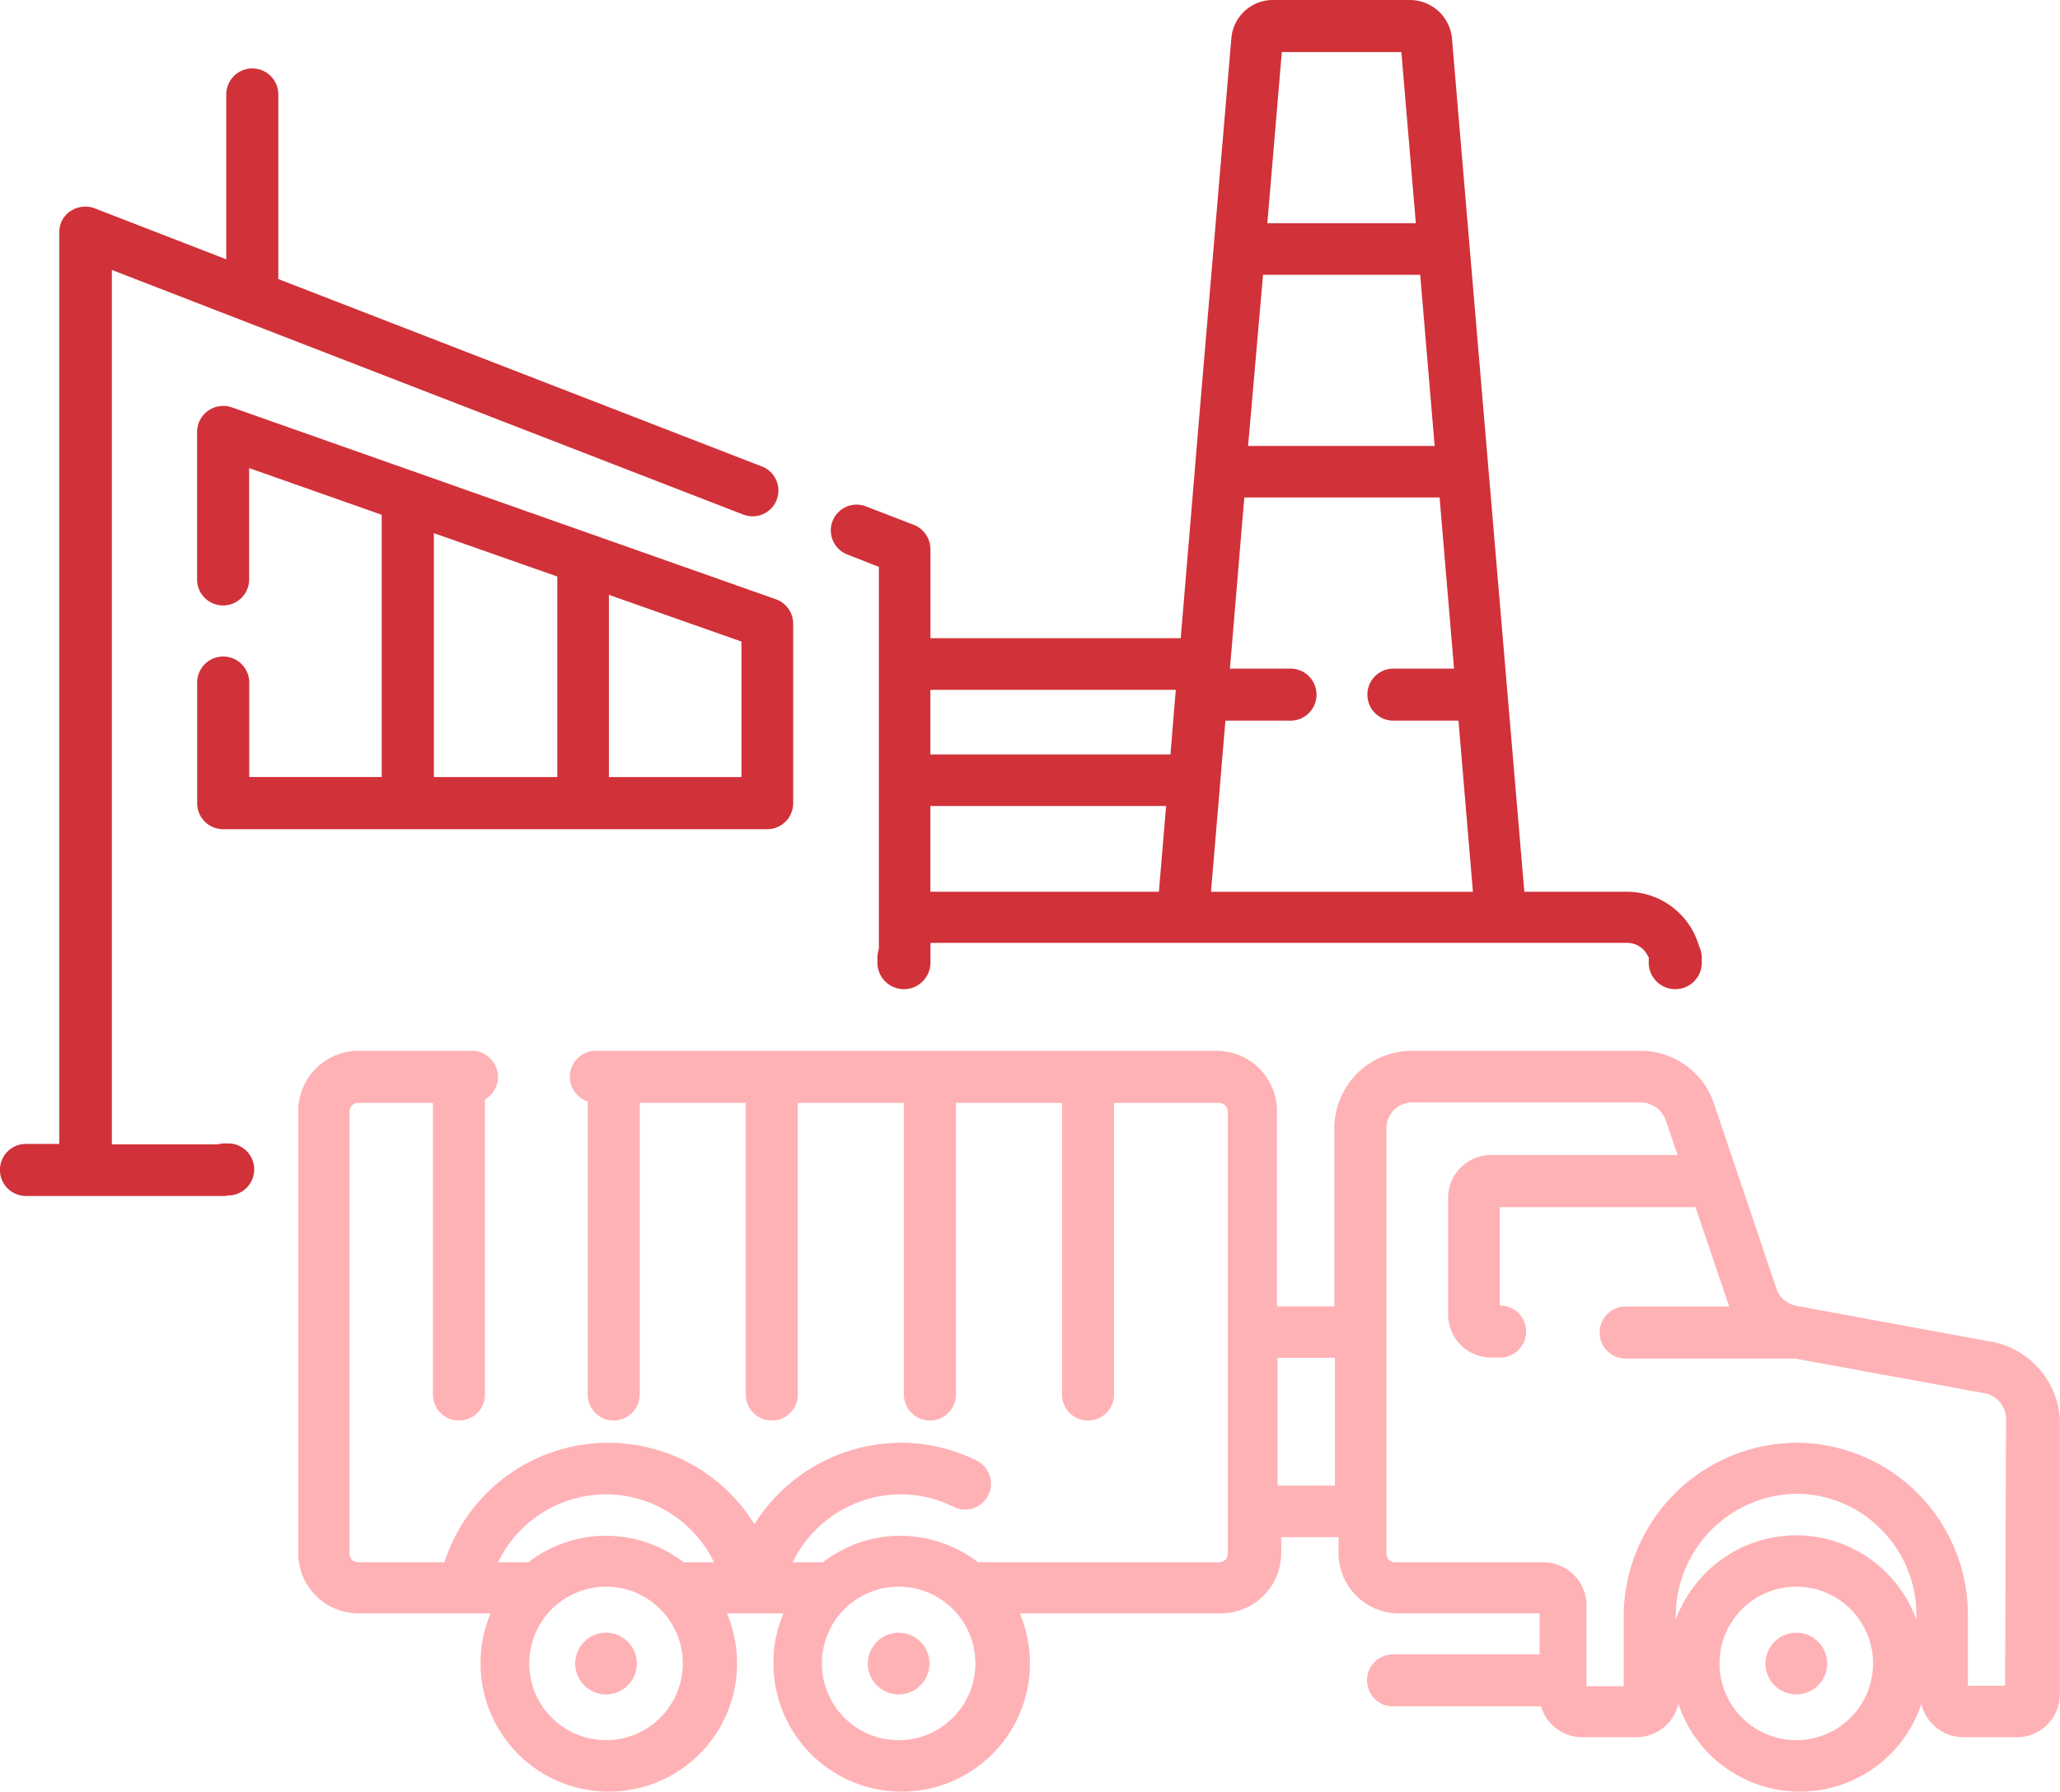<svg xmlns="http://www.w3.org/2000/svg" width="61.733" height="53.7" viewBox="0 0 61.733 53.7">
  <g id="industrial" transform="translate(-43.6 -62.6)">
    <path id="Path_436" data-name="Path 436" d="M386.395,255.8a.8.8,0,0,0-.795.795v.116a.795.795,0,1,0,1.589,0v-.116A.8.8,0,0,0,386.395,255.8Z" transform="translate(-292.591 -165.288)" fill="#d13138"/>
    <path id="Path_437" data-name="Path 437" d="M226.395,255.8a.8.8,0,0,0-.795.795v.116a.795.795,0,1,0,1.589,0v-.116A.792.792,0,0,0,226.395,255.8Z" transform="translate(-155.706 -165.288)" fill="#d13138"/>
    <path id="Path_438" data-name="Path 438" d="M84.7,300.58a.777.777,0,0,0,.78.78H85.6a.78.78,0,1,0,0-1.56H85.48A.8.8,0,0,0,84.7,300.58Z" transform="translate(-35.162 -202.931)" fill="#d13138"/>
    <g id="Group_461" data-name="Group 461" transform="translate(52.543 94.095)">
      <path id="Path_439" data-name="Path 439" d="M156.282,289.326l-5.894-1.084a.785.785,0,0,1-.592-.506l-1.878-5.562a2.318,2.318,0,0,0-2.2-1.575h-6.848a2.324,2.324,0,0,0-2.326,2.326v5.331h-1.719v-5.851a1.807,1.807,0,0,0-1.806-1.806H114.414a.778.778,0,0,0-.246,1.517V290.9a.78.78,0,1,0,1.56,0V282.16h3.178V290.9a.78.78,0,1,0,1.56,0V282.16h3.178V290.9a.78.78,0,1,0,1.56,0V282.16h3.178V290.9a.78.78,0,1,0,1.56,0V282.16h3.149a.259.259,0,0,1,.26.26v13.248a.259.259,0,0,1-.26.26H125.87a3.865,3.865,0,0,0-2.326-.795,3.8,3.8,0,0,0-2.326.795h-.91a3.633,3.633,0,0,1,3.236-2.037,3.524,3.524,0,0,1,1.589.376.775.775,0,0,0,.693-1.387,5.147,5.147,0,0,0-2.283-.535,5.2,5.2,0,0,0-4.377,2.442,5.153,5.153,0,0,0-9.289,1.141h-2.586a.259.259,0,0,1-.26-.26V282.42a.259.259,0,0,1,.26-.26h2.239V290.9a.78.78,0,1,0,1.56,0v-8.842a.782.782,0,0,0-.39-1.459h-3.4a1.807,1.807,0,0,0-1.806,1.806v13.248a1.807,1.807,0,0,0,1.806,1.806h3.959a3.724,3.724,0,0,0-.3,1.5,3.843,3.843,0,0,0,7.686,0,3.984,3.984,0,0,0-.3-1.5h1.69a3.724,3.724,0,0,0-.3,1.5,3.843,3.843,0,0,0,7.686,0,3.984,3.984,0,0,0-.3-1.5h6.024a1.807,1.807,0,0,0,1.806-1.806v-.477h1.719v.477a1.807,1.807,0,0,0,1.806,1.806h4.219v1.228h-4.392a.78.78,0,1,0,0,1.56h4.435a1.292,1.292,0,0,0,1.242.925h1.618a1.3,1.3,0,0,0,1.257-1,3.835,3.835,0,0,0,7.281,0,1.3,1.3,0,0,0,1.257,1H157a1.289,1.289,0,0,0,1.286-1.286v-8.278a2.52,2.52,0,0,0-2.008-2.283Zm-41.564,4.565a3.616,3.616,0,0,1,3.236,2.037h-.91a3.8,3.8,0,0,0-4.652,0h-.91A3.607,3.607,0,0,1,114.717,293.891Zm0,7.368a2.3,2.3,0,1,1,2.3-2.3A2.3,2.3,0,0,1,114.717,301.259Zm8.769,0a2.3,2.3,0,1,1,2.3-2.3A2.3,2.3,0,0,1,123.487,301.259Zm11.355-7.628V289.8h1.719v3.828Zm15.545,7.628a2.3,2.3,0,1,1,2.3-2.3A2.3,2.3,0,0,1,150.387,301.259Zm0-6.14a3.857,3.857,0,0,0-3.612,2.528v-.087a3.672,3.672,0,0,1,3.54-3.684,3.554,3.554,0,0,1,2.586,1.04,3.6,3.6,0,0,1,1.084,2.572v.159a3.838,3.838,0,0,0-3.6-2.528Zm6.256,4.508H155.53v-2.138a5.155,5.155,0,0,0-5.244-5.143,5.216,5.216,0,0,0-5.071,5.23v2.066H144.1v-2.427a1.289,1.289,0,0,0-1.286-1.286h-4.45a.259.259,0,0,1-.26-.26V282.926a.777.777,0,0,1,.78-.78h6.848a.8.8,0,0,1,.737.52l.361,1.055h-5.591a1.289,1.289,0,0,0-1.286,1.286v3.5a1.289,1.289,0,0,0,1.286,1.286h.274a.78.78,0,1,0,0-1.56H141.5v-2.947h5.866l1,2.947c0,.014,0,.014.014.029h-3.106a.78.78,0,0,0,0,1.56h5.071l5.692,1.04a.788.788,0,0,1,.636.766l-.029,8Z" transform="translate(-105.5 -280.6)" fill="#ffb2b6"/>
      <circle id="Ellipse_11" data-name="Ellipse 11" cx="0.925" cy="0.925" r="0.925" transform="translate(8.293 17.438)" fill="#ffb2b6"/>
      <circle id="Ellipse_12" data-name="Ellipse 12" cx="0.925" cy="0.925" r="0.925" transform="translate(17.062 17.438)" fill="#ffb2b6"/>
      <circle id="Ellipse_13" data-name="Ellipse 13" cx="0.925" cy="0.925" r="0.925" transform="translate(43.963 17.438)" fill="#ffb2b6"/>
    </g>
    <g id="Group_462" data-name="Group 462" transform="translate(43.6 62.6)">
      <path id="Path_440" data-name="Path 440" d="M101.837,152.587l-16.3-5.75a.785.785,0,0,0-1.04.737v4.421a.78.78,0,1,0,1.56,0v-3.337l3.973,1.4v7.859H86.06v-2.832a.78.78,0,1,0-1.56,0V158.7a.777.777,0,0,0,.78.78h16.3a.777.777,0,0,0,.78-.78v-5.374A.777.777,0,0,0,101.837,152.587Zm-6.545,5.331h-3.7v-7.31l3.7,1.3Zm5.519,0H96.838v-5.461l3.973,1.4Z" transform="translate(-78.591 -134.629)" fill="#d13138"/>
      <path id="Path_441" data-name="Path 441" d="M46.952,82.839l18.94,7.339a.773.773,0,0,0,.549-1.445l-14.5-5.62V77.58a.78.78,0,0,0-1.56,0v4.941L46.432,80.99a.806.806,0,0,0-.722.087.744.744,0,0,0-.332.636v27.32h-1a.78.78,0,1,0,0,1.56h6.01v-1.546H46.952Z" transform="translate(-43.6 -74.749)" fill="#d13138"/>
      <path id="Path_442" data-name="Path 442" d="M239.7,89.327h-3.077c0-.014-2.167-25.528-2.167-25.571A1.27,1.27,0,0,0,233.2,62.6h-4.1a1.249,1.249,0,0,0-1.257,1.156c-2.514,29.66.043-.592-1.517,17.972h-7.5V79.055a.787.787,0,0,0-.491-.722l-1.459-.563a.773.773,0,0,0-.549,1.445l.954.376V91.278h1.546v-.419H239.7a.684.684,0,0,1,.636.419h1.589A2.247,2.247,0,0,0,239.7,89.327Zm-14.028,0h-6.848V86.756h7.065Zm.347-4.117h-7.195V83.274h7.354Zm3.337-21.049h3.583l.433,5.129h-4.45Zm-.563,6.675h4.71l.433,5.129h-5.591Zm-1.56,18.492c.116-1.358.361-4.276.433-5.129h1.95a.78.78,0,1,0,0-1.56H227.8c.043-.462.39-4.666.433-5.129h5.851l.433,5.129H232.7a.78.78,0,1,0,0,1.56h1.95l.433,5.129Z" transform="translate(-190.943 -62.6)" fill="#d13138"/>
    </g>
  </g>
</svg>
